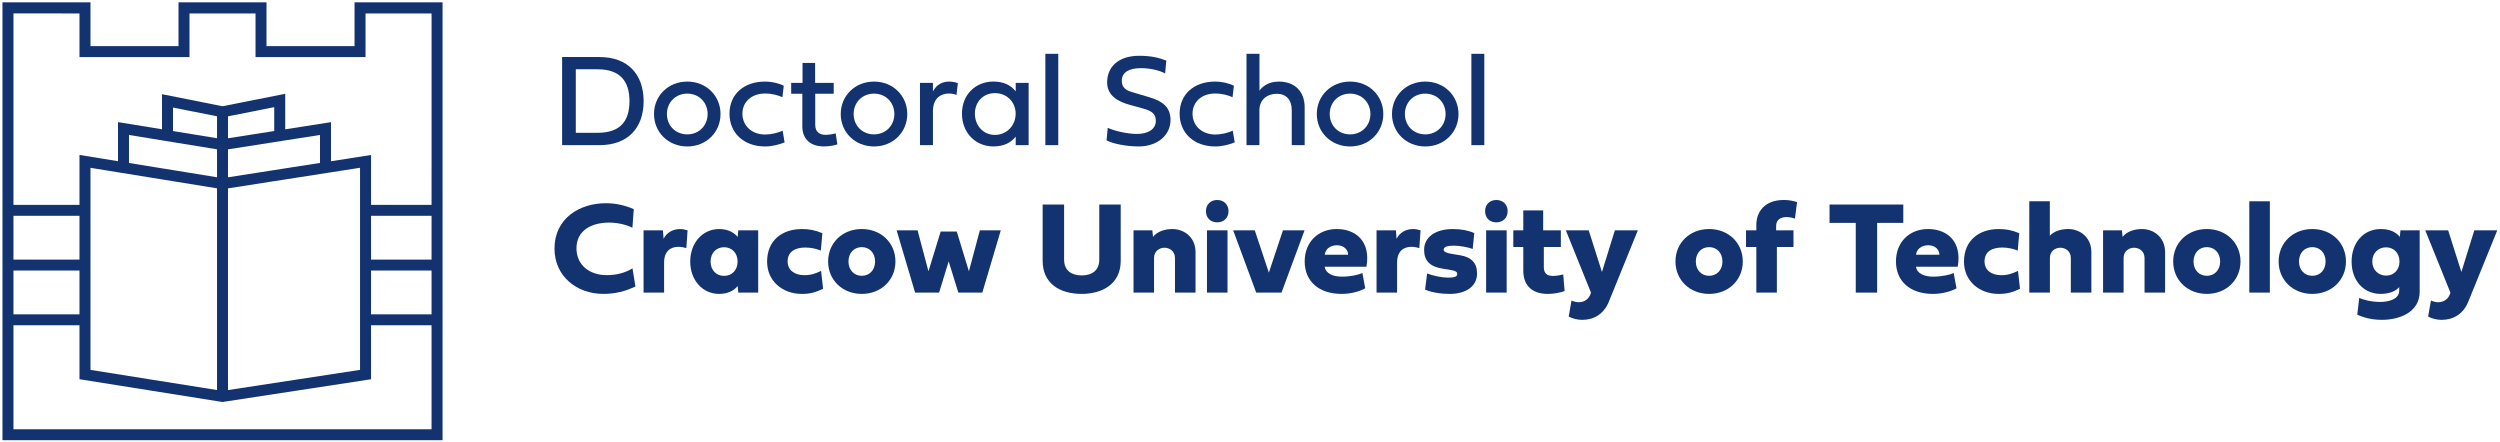 <?xml version="1.0" encoding="UTF-8"?>
<svg xmlns="http://www.w3.org/2000/svg" width="373" height="66" viewBox="0 0 373 66" fill="none">
  <path d="M89.461 8.512C93.754 8.512 96.029 11.174 96.029 15.092C96.029 19.01 93.751 21.654 89.461 21.654H83.867V8.509H89.461V8.512ZM93.918 15.092C93.918 12.16 92.566 10.339 89.16 10.339H85.91V19.814H89.16C92.566 19.814 93.918 18.053 93.918 15.092Z" fill="#133370"></path>
  <path d="M102.54 12.172C105.382 12.172 107.502 14.292 107.502 17.012C107.502 19.731 105.38 21.852 102.54 21.852C99.7 21.852 97.578 19.731 97.578 17.012C97.578 14.292 99.7 12.172 102.54 12.172ZM102.54 20.049C104.3 20.049 105.577 18.724 105.577 17.009C105.577 15.295 104.303 13.969 102.54 13.969C100.777 13.969 99.503 15.295 99.503 17.009C99.503 18.724 100.777 20.049 102.54 20.049Z" fill="#133370"></path>
  <path d="M114.136 12.172C115.371 12.172 116.501 12.55 116.939 12.792L116.735 14.504C116.073 14.204 115.209 13.953 114.136 13.953C112.142 13.953 110.768 15.193 110.768 16.963C110.768 18.733 112.139 20.07 114.155 20.07C115.03 20.07 116.033 19.837 116.772 19.499L117.064 21.241C116.17 21.589 115.206 21.852 114.155 21.852C111.002 21.852 108.841 19.867 108.841 16.963C108.841 14.059 110.991 12.172 114.134 12.172H114.136Z" fill="#133370"></path>
  <path d="M121.634 13.99V18.637C121.634 19.623 122.209 20.116 123.163 20.116C123.61 20.116 124.224 20.029 124.681 19.893L124.933 21.538C124.465 21.723 123.638 21.847 122.89 21.847C120.935 21.847 119.707 20.753 119.707 18.867V13.99H118.044V12.365H119.737V9.385H121.616V12.365H124.389V13.99H121.634Z" fill="#133370"></path>
  <path d="M130.4 12.172C133.243 12.172 135.362 14.292 135.362 17.012C135.362 19.731 133.24 21.852 130.4 21.852C127.56 21.852 125.438 19.731 125.438 17.012C125.438 14.292 127.56 12.172 130.4 12.172ZM130.4 20.049C132.161 20.049 133.437 18.724 133.437 17.009C133.437 15.295 132.163 13.969 130.4 13.969C128.637 13.969 127.363 15.295 127.363 17.009C127.363 18.724 128.637 20.049 130.4 20.049Z" fill="#133370"></path>
  <path d="M139.198 13.633C139.724 12.617 140.609 12.172 141.63 12.172C142.36 12.172 142.914 12.404 142.914 12.404L142.71 14.165C142.603 14.126 142.184 13.953 141.57 13.953C140.539 13.953 139.196 14.495 139.196 16.595V21.656H137.259V12.365H139.196V13.633H139.198Z" fill="#133370"></path>
  <path d="M143.525 16.961C143.525 14.105 145.559 12.169 148.216 12.169C149.803 12.169 150.852 12.75 151.545 13.631V12.363H153.472V21.654H151.545V20.386C150.855 21.267 149.803 21.847 148.216 21.847C145.559 21.847 143.525 19.814 143.525 16.959V16.961ZM148.45 13.893C146.65 13.893 145.453 15.249 145.453 16.961C145.453 18.674 146.65 20.126 148.45 20.126C150.25 20.126 151.536 18.674 151.536 16.961C151.536 15.249 150.241 13.893 148.45 13.893Z" fill="#133370"></path>
  <path d="M157.894 21.656H155.967V8.03H157.894V21.656Z" fill="#133370"></path>
  <path d="M174.012 9.035L173.836 10.962C172.93 10.459 171.492 10.169 170.236 10.169C168.503 10.169 167.375 10.759 167.375 12.036C167.375 13.409 168.455 13.612 169.506 13.923L171.443 14.495C173.389 15.066 174.644 15.947 174.644 17.892C174.644 20.158 172.708 21.849 169.886 21.849C168.096 21.849 166.053 21.462 165.098 20.939L165.274 19.072C166.238 19.526 168.174 19.983 169.652 19.983C171.239 19.983 172.446 19.305 172.446 18.047C172.446 16.991 171.881 16.567 170.597 16.207L168.476 15.617C166.91 15.172 165.186 14.331 165.186 12.298C165.186 9.899 166.947 8.32 169.993 8.32C171.774 8.32 172.981 8.641 174.012 9.037V9.035Z" fill="#133370"></path>
  <path d="M181.295 12.172C182.53 12.172 183.66 12.55 184.098 12.792L183.894 14.504C183.231 14.204 182.367 13.953 181.295 13.953C179.3 13.953 177.927 15.193 177.927 16.963C177.927 18.733 179.298 20.07 181.313 20.07C182.189 20.07 183.192 19.837 183.931 19.499L184.223 21.241C183.329 21.589 182.365 21.852 181.313 21.852C178.161 21.852 176 19.867 176 16.963C176 14.059 178.149 12.172 181.293 12.172H181.295Z" fill="#133370"></path>
  <path d="M194.656 16.014V21.656H192.729V16.419C192.729 14.88 191.884 13.99 190.482 13.99C189.081 13.99 187.904 14.88 187.904 16.419V21.656H185.977V8.03H187.913V13.536C188.224 13.061 189.111 12.172 190.783 12.172C193.304 12.172 194.656 13.76 194.656 16.014Z" fill="#133370"></path>
  <path d="M201.43 12.172C204.272 12.172 206.391 14.292 206.391 17.012C206.391 19.731 204.27 21.852 201.43 21.852C198.59 21.852 196.468 19.731 196.468 17.012C196.468 14.292 198.59 12.172 201.43 12.172ZM201.43 20.049C203.19 20.049 204.466 18.724 204.466 17.009C204.466 15.295 203.192 13.969 201.43 13.969C199.667 13.969 198.393 15.295 198.393 17.009C198.393 18.724 199.667 20.049 201.43 20.049Z" fill="#133370"></path>
  <path d="M212.646 12.172C215.488 12.172 217.608 14.292 217.608 17.012C217.608 19.731 215.486 21.852 212.646 21.852C209.806 21.852 207.684 19.731 207.684 17.012C207.684 14.292 209.806 12.172 212.646 12.172ZM212.646 20.049C214.406 20.049 215.683 18.724 215.683 17.009C215.683 15.295 214.409 13.969 212.646 13.969C210.883 13.969 209.609 15.295 209.609 17.009C209.609 18.724 210.883 20.049 212.646 20.049Z" fill="#133370"></path>
  <path d="M221.458 21.656H219.53V8.03H221.458V21.656Z" fill="#133370"></path>
  <path d="M90.395 30.32C91.806 30.32 93.247 30.619 94.56 31.209L94.356 33.977C93.374 33.493 92.109 33.212 90.863 33.212C88.391 33.212 86.008 34.286 86.008 37.054C86.008 39.513 87.926 41.051 90.513 41.051C91.924 41.051 93.237 40.742 94.368 40.034L94.806 42.736C93.298 43.48 91.741 43.849 90.018 43.849C86.047 43.849 82.73 41.217 82.73 37.093C82.73 32.592 86.448 30.32 90.397 30.32H90.395Z" fill="#133370"></path>
  <path d="M101.447 34.173C101.818 34.173 102.195 34.24 102.587 34.367L102.401 37.029C102.012 36.893 101.614 36.826 101.225 36.826C100.066 36.826 99.084 37.455 99.084 39.189V43.66H96.019V34.369H98.91L99.008 35.637C99.446 34.717 100.37 34.176 101.449 34.176L101.447 34.173Z" fill="#133370"></path>
  <path d="M110.154 43.658L110.057 42.68C109.522 43.34 108.616 43.851 107.303 43.851C104.812 43.851 102.982 41.8 102.982 39.023C102.982 36.245 104.812 34.173 107.303 34.173C108.616 34.173 109.522 34.697 110.057 35.344L110.154 34.367H113.122V43.658H110.154ZM106.019 39.023C106.019 40.281 106.846 41.161 108.035 41.161C109.223 41.161 110.05 40.281 110.05 39.023C110.05 37.764 109.223 36.893 108.035 36.884C106.849 36.884 106.019 37.764 106.019 39.023Z" fill="#133370"></path>
  <path d="M119.621 34.173C120.692 34.173 121.549 34.319 122.695 34.793L122.471 37.386C121.79 37.105 120.953 36.932 120.164 36.932C118.762 36.932 117.516 37.446 117.516 39.013C117.516 40.359 118.616 41.056 119.997 41.056C121.009 41.056 121.632 40.832 122.508 40.417L122.809 43.088C121.729 43.602 120.882 43.853 119.656 43.853C116.668 43.853 114.451 41.878 114.451 39.034C114.451 35.84 116.728 34.176 119.619 34.176L119.621 34.173Z" fill="#133370"></path>
  <path d="M133.599 39.011C133.599 41.779 131.468 43.851 128.577 43.851C125.686 43.851 123.555 41.779 123.555 39.011C123.555 36.243 125.686 34.171 128.577 34.171C131.468 34.171 133.599 36.243 133.599 39.011ZM126.592 39.011C126.592 40.269 127.41 41.15 128.577 41.15C129.745 41.15 130.562 40.269 130.562 39.011C130.562 37.753 129.745 36.872 128.577 36.872C127.41 36.872 126.592 37.753 126.592 39.011Z" fill="#133370"></path>
  <path d="M142.751 34.549L144.56 40.481L146.196 34.364H149.318L146.564 43.655H142.983L141.542 38.999L140.113 43.655H136.532L133.777 34.364H136.9L138.526 40.481L140.347 34.549H142.751Z" fill="#133370"></path>
  <path d="M155.564 30.513H158.765V38.751C158.765 40.387 159.905 41.092 161.383 41.092C162.96 41.092 164.01 40.318 164.01 38.751V30.513H167.211V38.923C167.211 42.399 164.429 43.849 161.383 43.849C158.084 43.849 155.564 42.272 155.564 38.923V30.513Z" fill="#133370"></path>
  <path d="M175.307 43.658V38.49C175.307 37.455 174.48 36.962 173.741 36.962C173.002 36.962 172.184 37.455 172.184 38.49V43.658H169.12V34.367H171.932L172.029 35.344C172.692 34.512 173.82 34.173 174.92 34.173C176.681 34.173 178.374 35.402 178.374 37.619V43.658H175.309H175.307Z" fill="#133370"></path>
  <path d="M179.926 31.511C179.926 30.525 180.607 29.838 181.601 29.838C182.594 29.838 183.294 30.515 183.294 31.511C183.294 32.507 182.594 33.175 181.601 33.175C180.607 33.175 179.926 32.498 179.926 31.511ZM183.146 43.657H180.081V34.367H183.146V43.657Z" fill="#133370"></path>
  <path d="M194.638 34.367L191.202 43.658H187.427L183.991 34.367H187.213L189.314 40.678L191.415 34.367H194.635H194.638Z" fill="#133370"></path>
  <path d="M203.688 43.019C202.959 43.436 201.624 43.851 200.195 43.851C196.73 43.851 194.659 41.936 194.659 39.011C194.659 36.086 196.693 34.171 199.447 34.171C202.201 34.171 204.555 35.941 203.874 39.795H197.647C197.802 40.869 198.96 41.274 200.216 41.274C201.471 41.274 202.678 41.014 203.271 40.733L203.691 43.017L203.688 43.019ZM201.138 38.006C201.138 37.28 200.524 36.593 199.493 36.593C198.365 36.593 197.733 37.241 197.654 38.006H201.138Z" fill="#133370"></path>
  <path d="M210.809 34.173C211.179 34.173 211.557 34.24 211.948 34.367L211.763 37.029C211.374 36.893 210.976 36.826 210.586 36.826C209.428 36.826 208.446 37.455 208.446 39.189V43.66H205.381V34.369H208.272L208.37 35.637C208.807 34.717 209.732 34.176 210.811 34.176L210.809 34.173Z" fill="#133370"></path>
  <path d="M216.271 43.851C214.891 43.851 213.517 43.609 212.623 43.213L212.924 40.802C213.818 41.15 215.153 41.422 216.01 41.422C217.031 41.422 217.42 41.277 217.42 40.88C217.42 40.532 217.138 40.387 216.165 40.233L215.298 40.097C213.353 39.797 212.477 38.917 212.477 37.271C212.477 35.383 214.152 34.173 216.769 34.173C217.967 34.173 219.065 34.376 219.962 34.773L219.728 37.144C219.135 36.902 217.742 36.651 216.934 36.651C215.892 36.651 215.396 36.845 215.396 37.25C215.396 37.58 215.776 37.753 216.837 37.919L217.742 38.064C219.542 38.354 220.378 39.225 220.378 40.813C220.378 42.671 218.792 43.853 216.271 43.853V43.851Z" fill="#133370"></path>
  <path d="M221.574 31.511C221.574 30.525 222.255 29.838 223.249 29.838C224.242 29.838 224.942 30.515 224.942 31.511C224.942 32.507 224.242 33.175 223.249 33.175C222.255 33.175 221.574 32.498 221.574 31.511ZM224.794 43.657H221.729V34.367H224.794V43.657Z" fill="#133370"></path>
  <path d="M230.339 36.854V39.855C230.339 41.431 231.75 41.297 233.23 40.95L233.443 43.427C232.762 43.678 231.74 43.853 230.962 43.853C228.822 43.853 227.274 42.828 227.274 40.35V36.856H225.785V34.369H227.274V31.389H230.242V34.369H232.878V36.856H230.339V36.854Z" fill="#133370"></path>
  <path d="M233.619 34.367H237.036L239.012 40.581L240.939 34.367H244.365L240.036 45.022C239.285 46.87 237.789 47.723 236.065 47.723C235.394 47.723 234.703 47.56 234.05 47.239L234.469 44.84C234.84 45.004 235.208 45.091 235.558 45.091C236.394 45.091 237.105 44.616 237.379 43.669L233.624 34.369L233.619 34.367Z" fill="#133370"></path>
  <path d="M260.025 39.011C260.025 41.779 257.893 43.851 255.003 43.851C252.112 43.851 249.98 41.779 249.98 39.011C249.98 36.243 252.112 34.171 255.003 34.171C257.893 34.171 260.025 36.243 260.025 39.011ZM253.017 39.011C253.017 40.269 253.835 41.15 255.003 41.15C256.17 41.15 256.988 40.269 256.988 39.011C256.988 37.753 256.17 36.872 255.003 36.872C253.835 36.872 253.017 37.753 253.017 39.011Z" fill="#133370"></path>
  <path d="M265.109 36.854V43.657H262.044V36.854H260.506V34.367H262.044V33.553C262.044 31.626 263.27 29.838 266.131 29.838C266.821 29.838 267.377 29.925 268.125 30.147L267.803 32.624C266.967 32.267 265 32.101 265 33.728V34.367H267.588V36.854H265.107H265.109Z" fill="#133370"></path>
  <path d="M276.879 33.254H272.966V30.516H283.972V33.254H280.071V43.658H276.879V33.254Z" fill="#133370"></path>
  <path d="M291.908 43.019C291.178 43.436 289.844 43.851 288.415 43.851C284.949 43.851 282.878 41.936 282.878 39.011C282.878 36.086 284.912 34.171 287.667 34.171C290.421 34.171 292.774 35.941 292.093 39.795H285.867C286.022 40.869 287.18 41.274 288.436 41.274C289.691 41.274 290.898 41.014 291.491 40.733L291.91 43.017L291.908 43.019ZM289.358 38.006C289.358 37.28 288.744 36.593 287.713 36.593C286.585 36.593 285.952 37.241 285.874 38.006H289.358Z" fill="#133370"></path>
  <path d="M298.197 34.173C299.267 34.173 300.124 34.319 301.271 34.793L301.046 37.386C300.365 37.105 299.529 36.932 298.739 36.932C297.338 36.932 296.092 37.446 296.092 39.013C296.092 40.359 297.192 41.056 298.572 41.056C299.585 41.056 300.208 40.832 301.083 40.417L301.385 43.088C300.305 43.602 299.457 43.853 298.232 43.853C295.244 43.853 293.027 41.878 293.027 39.034C293.027 35.84 295.304 34.176 298.195 34.176L298.197 34.173Z" fill="#133370"></path>
  <path d="M305.832 35.169C306.504 34.461 307.556 34.171 308.577 34.171C310.338 34.171 312.031 35.4 312.031 37.617V43.655H308.967V38.488C308.967 37.453 308.14 36.96 307.401 36.96C306.662 36.96 305.844 37.453 305.844 38.488V43.655H302.77V30.029H305.835V35.169H305.832Z" fill="#133370"></path>
  <path d="M319.965 43.658V38.49C319.965 37.455 319.138 36.962 318.399 36.962C317.66 36.962 316.842 37.455 316.842 38.49V43.658H313.778V34.367H316.59L316.687 35.344C317.35 34.512 318.478 34.173 319.578 34.173C321.339 34.173 323.032 35.402 323.032 37.619V43.658H319.967H319.965Z" fill="#133370"></path>
  <path d="M334.283 39.011C334.283 41.779 332.152 43.851 329.261 43.851C326.37 43.851 324.239 41.779 324.239 39.011C324.239 36.243 326.37 34.171 329.261 34.171C332.152 34.171 334.283 36.243 334.283 39.011ZM327.276 39.011C327.276 40.269 328.093 41.15 329.261 41.15C330.428 41.15 331.246 40.269 331.246 39.011C331.246 37.753 330.428 36.872 329.261 36.872C328.093 36.872 327.276 37.753 327.276 39.011Z" fill="#133370"></path>
  <path d="M338.661 43.657H335.597V30.032H338.661V43.657Z" fill="#133370"></path>
  <path d="M350.016 39.011C350.016 41.779 347.885 43.851 344.994 43.851C342.103 43.851 339.972 41.779 339.972 39.011C339.972 36.243 342.103 34.171 344.994 34.171C347.885 34.171 350.016 36.243 350.016 39.011ZM343.009 39.011C343.009 40.269 343.827 41.15 344.994 41.15C346.162 41.15 346.979 40.269 346.979 39.011C346.979 37.753 346.162 36.872 344.994 36.872C343.827 36.872 343.009 37.753 343.009 39.011Z" fill="#133370"></path>
  <path d="M355.219 43.851C352.583 43.851 350.859 41.8 350.859 39.032C350.859 36.264 352.583 34.173 355.219 34.173C356.63 34.173 357.505 34.667 358.05 35.344L358.147 34.367H361.017V43.522C361.017 46.589 358.001 47.721 355.383 47.721C353.72 47.721 352.465 47.304 351.705 46.956L351.997 44.43C352.425 44.702 353.855 45.05 355.11 45.05C356.18 45.05 357.962 44.741 357.962 43.356V42.823C357.475 43.471 356.375 43.849 355.217 43.849L355.219 43.851ZM353.945 39.011C353.945 40.251 354.839 41.12 356.009 41.12C357.179 41.12 358.003 40.249 358.003 39.011C358.003 37.773 357.158 36.902 356.009 36.902C354.86 36.902 353.945 37.725 353.945 39.011Z" fill="#133370"></path>
  <path d="M361.847 34.367H365.263L367.239 40.581L369.167 34.367H372.593L368.263 45.022C367.513 46.87 366.016 47.723 364.293 47.723C363.621 47.723 362.931 47.56 362.278 47.239L362.697 44.84C363.067 45.004 363.436 45.091 363.786 45.091C364.622 45.091 365.333 44.616 365.606 43.669L361.851 34.369L361.847 34.367Z" fill="#133370"></path>
  <path d="M52.898 0.35V6.884H39.762V0.35H26.632V6.884H13.5V0.35H0.368V65.682H66.03V0.35H52.898ZM2.008 32.2H11.858V38.734H2.008V32.2ZM2.008 40.366H11.858V46.9H2.008V40.366ZM64.388 64.048H2.008V48.534H11.858V56.581L32.379 59.849L33.192 59.978L34.019 59.851L55.361 56.585V48.534H64.388V64.048ZM32.379 28.1V58.194L13.5 55.188V25.039L32.379 28.1ZM32.379 22.278V26.448L25.812 25.38L24.17 25.115L19.245 24.316V20.139L24.17 20.941L25.812 21.209L32.379 22.278ZM25.812 19.554V16.048L32.379 17.353V20.623L25.812 19.554ZM40.915 21.204L42.556 20.946L47.744 20.135V24.311L42.556 25.12L40.915 25.376L34.019 26.452V22.283L40.915 21.204ZM34.019 20.63V17.355L40.915 15.986V19.549L34.019 20.63ZM40.915 27.028L42.556 26.773L47.744 25.964L49.384 25.708L53.718 25.032V55.184L34.019 58.199V28.105L40.915 27.028ZM64.388 46.9H55.361V40.366H64.388V46.9ZM64.388 38.734H55.361V32.2H64.388V38.734ZM64.388 25.205V30.569H55.361V23.124L49.384 24.055V18.224L42.556 19.294V13.995L33.199 15.85L24.17 14.055V19.287L17.605 18.217V24.051L11.858 23.117V30.569H2.008V1.996L11.858 2.007V8.516H28.274V2.007H38.124V8.516H54.538V2.007H64.39V25.205H64.388Z" fill="#133370"></path>
</svg>
